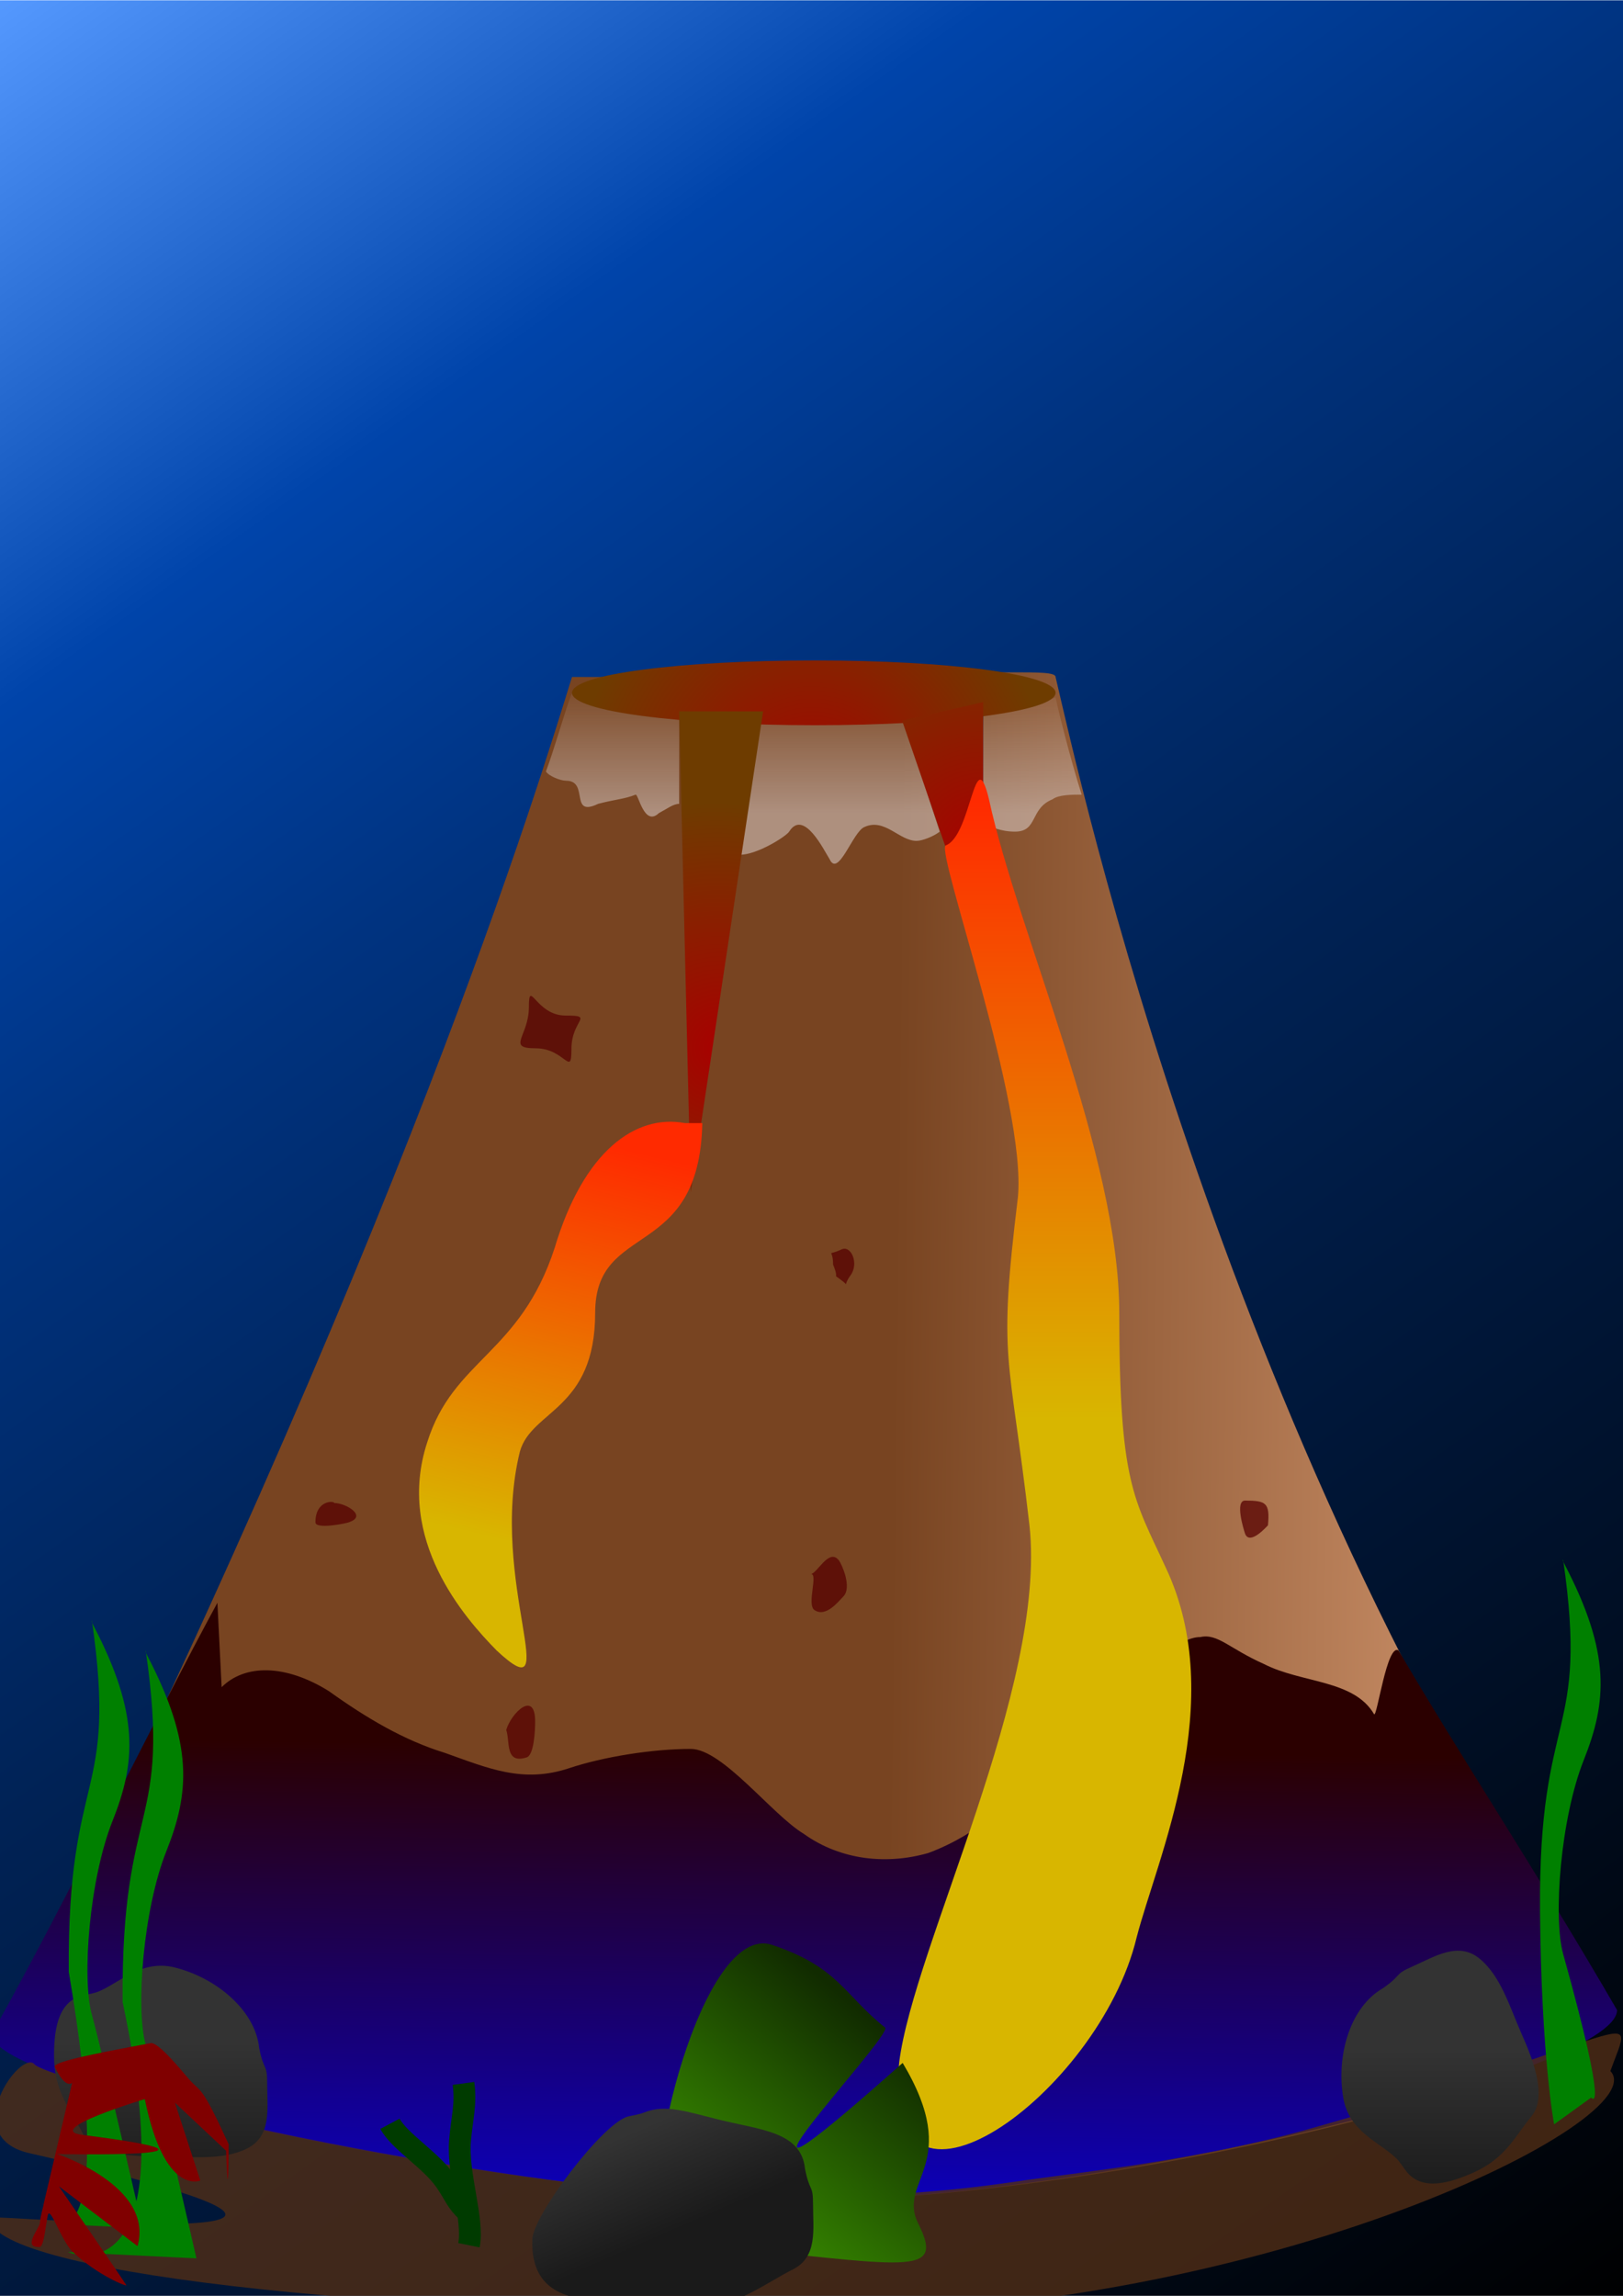 <?xml version="1.0" encoding="UTF-8" standalone="no"?>
<!-- Created with Inkscape (http://www.inkscape.org/) -->
<svg
   xmlns:dc="http://purl.org/dc/elements/1.1/"
   xmlns:cc="http://creativecommons.org/ns#"
   xmlns:rdf="http://www.w3.org/1999/02/22-rdf-syntax-ns#"
   xmlns:svg="http://www.w3.org/2000/svg"
   xmlns="http://www.w3.org/2000/svg"
   xmlns:xlink="http://www.w3.org/1999/xlink"
   xmlns:sodipodi="http://sodipodi.sourceforge.net/DTD/sodipodi-0.dtd"
   xmlns:inkscape="http://www.inkscape.org/namespaces/inkscape"
   width="744.094"
   height="1052.362"
   id="svg2"
   sodipodi:version="0.32"
   inkscape:version="0.46"
   sodipodi:docname="SeamountAlt.svg"
   inkscape:output_extension="org.inkscape.output.svg.inkscape">
  <defs
     id="defs4">
    <linearGradient
       id="linearGradient3155">
      <stop
         style="stop-color:#000000;stop-opacity:1;"
         offset="0"
         id="stop3157" />
      <stop
         id="stop3163"
         offset="0.473"
         style="stop-color:#002255;stop-opacity:1" />
      <stop
         style="stop-color:#003380;stop-opacity:1"
         offset="0.656"
         id="stop4028" />
      <stop
         style="stop-color:#0044aa;stop-opacity:1"
         offset="0.795"
         id="stop3165" />
      <stop
         style="stop-color:#5599ff;stop-opacity:1"
         offset="1"
         id="stop3159" />
    </linearGradient>
    <inkscape:perspective
       sodipodi:type="inkscape:persp3d"
       inkscape:vp_x="0 : 526.18109 : 1"
       inkscape:vp_y="0 : 1000 : 0"
       inkscape:vp_z="744.09448 : 526.18109 : 1"
       inkscape:persp3d-origin="372.04724 : 350.78739 : 1"
       id="perspective10" />
    <linearGradient
       inkscape:collect="always"
       xlink:href="#linearGradient3155"
       id="linearGradient3161"
       x1="746.875"
       y1="1058.612"
       x2="-6.25"
       y2="3.657"
       gradientUnits="userSpaceOnUse"
       gradientTransform="translate(2.967964e-8,2.55975e-6)" />
    <linearGradient
       id="linearGradient3248">
      <stop
         style="stop-color:#3b3b3b;stop-opacity:1;"
         offset="0"
         id="stop3250" />
      <stop
         style="stop-color:#dfdfdf;stop-opacity:1;"
         offset="1"
         id="stop3252" />
    </linearGradient>
    <inkscape:perspective
       sodipodi:type="inkscape:persp3d"
       inkscape:vp_x="0 : 80 : 1"
       inkscape:vp_y="0 : 1000 : 0"
       inkscape:vp_z="360 : 80 : 1"
       inkscape:persp3d-origin="180 : 53.333333 : 1"
       id="perspective8" />
    <linearGradient
       gradientTransform="translate(-110.936,-93.743)"
       gradientUnits="userSpaceOnUse"
       id="linearGradient2002"
       y2="603.074"
       x2="596.616"
       y1="603.074"
       x1="351.362">
      <stop
         id="stop33"
         offset="0"
         stop-opacity="1"
         stop-color="#784421" />
      <stop
         id="stop35"
         offset="1"
         stop-opacity="0.6"
         stop-color="#784421"
         style="stop-color:#d99d75;stop-opacity:1;" />
    </linearGradient>
    <linearGradient
       gradientTransform="translate(-110.855,-93.727)"
       gradientUnits="userSpaceOnUse"
       id="linearGradient1998"
       y2="694.391"
       x2="639.047"
       y1="710.553"
       x1="426.109">
      <stop
         id="stop28"
         offset="0"
         stop-opacity="1"
         stop-color="#668000" />
      <stop
         id="stop30"
         offset="1"
         stop-opacity="0.5"
         stop-color="#92AF34" />
    </linearGradient>
    <linearGradient
       gradientTransform="translate(-110.855,-93.727)"
       gradientUnits="userSpaceOnUse"
       id="linearGradient1976"
       y2="316.935"
       x2="414.665"
       y1="364.713"
       x1="415.395">
      <stop
         id="stop23"
         offset="0"
         stop-opacity="1"
         stop-color="#E3DBDB" />
      <stop
         id="stop25"
         offset="1"
         stop-opacity="0"
         stop-color="#E3DBDB" />
    </linearGradient>
    <linearGradient
       gradientTransform="matrix(1,0,0,1.356,-110.855,-265.318)"
       gradientUnits="userSpaceOnUse"
       xlink:href="#linearGradient2"
       id="linearGradient1991"
       y2="665.309"
       x2="441.769"
       y1="597.704"
       x1="477.79" />
    <linearGradient
       gradientTransform="translate(-110.855,-93.727)"
       gradientUnits="userSpaceOnUse"
       xlink:href="#linearGradient2"
       id="linearGradient1988"
       y2="650.134"
       x2="300.955"
       y1="450.171"
       x1="324.288" />
    <radialGradient
       gradientTransform="matrix(0.977,-0.887,0.885,1.028,-566.312,221.65)"
       gradientUnits="userSpaceOnUse"
       xlink:href="#linearGradient1"
       id="radialGradient2237"
       fy="527.985"
       fx="382.81"
       r="83.441"
       cy="527.985"
       cx="382.81" />
    <radialGradient
       gradientTransform="matrix(1.004,-0.887,0.909,1.028,-591.948,218.766)"
       gradientUnits="userSpaceOnUse"
       xlink:href="#linearGradient1"
       id="radialGradient2234"
       fy="505.769"
       fx="399.822"
       r="83.441"
       cy="505.769"
       cx="399.822" />
    <radialGradient
       gradientTransform="matrix(1.004,-0.887,0.909,1.028,-591.948,218.766)"
       gradientUnits="userSpaceOnUse"
       xlink:href="#linearGradient1"
       id="radialGradient2231"
       fy="527.985"
       fx="382.81"
       r="83.441"
       cy="527.985"
       cx="382.81" />
    <radialGradient
       gradientTransform="matrix(1.004,-0.887,0.909,1.028,-481.094,312.493)"
       gradientUnits="userSpaceOnUse"
       xlink:href="#linearGradient1"
       id="radialGradient7370"
       fy="527.985"
       fx="382.81"
       r="83.441"
       cy="527.985"
       cx="382.81" />
    <linearGradient
       id="linearGradient2">
      <stop
         id="stop12"
         offset="0"
         stop-opacity="1"
         stop-color="#FF2A00" />
      <stop
         id="stop14"
         offset="1"
         stop-opacity="1"
         stop-color="#D8B600" />
    </linearGradient>
    <linearGradient
       id="linearGradient1">
      <stop
         id="stop7"
         offset="0"
         stop-opacity="1"
         stop-color="#A80000" />
      <stop
         id="stop9"
         offset="1"
         stop-opacity="1"
         stop-color="#6E3C00" />
    </linearGradient>
    <inkscape:perspective
       id="perspective78"
       inkscape:persp3d-origin="298.5 : 224.66667 : 1"
       inkscape:vp_z="597 : 337 : 1"
       inkscape:vp_y="0 : 1000 : 0"
       inkscape:vp_x="0 : 337 : 1"
       sodipodi:type="inkscape:persp3d" />
    <linearGradient
       id="linearGradient2451">
      <stop
         id="stop2453"
         offset="0"
         style="stop-color:#0000ff;stop-opacity:1;" />
      <stop
         id="stop2455"
         offset="1"
         style="stop-color:#2b0000;stop-opacity:1" />
    </linearGradient>
    <linearGradient
       id="linearGradient3305"
       inkscape:collect="always">
      <stop
         id="stop3307"
         offset="0"
         style="stop-color:#1a1a1a;stop-opacity:1;" />
      <stop
         id="stop3309"
         offset="1"
         style="stop-color:#333333;stop-opacity:1" />
    </linearGradient>
    <linearGradient
       id="linearGradient3407"
       inkscape:collect="always">
      <stop
         id="stop3409"
         offset="0"
         style="stop-color:#44aa00;stop-opacity:1;" />
      <stop
         id="stop3411"
         offset="1"
         style="stop-color:#112b00;stop-opacity:1" />
    </linearGradient>
    <linearGradient
       inkscape:collect="always"
       xlink:href="#linearGradient3305"
       id="linearGradient3978"
       gradientUnits="userSpaceOnUse"
       gradientTransform="translate(-1.4494139e-6,4.7868091e-6)"
       x1="312.267"
       y1="1021.336"
       x2="292.468"
       y2="975.939" />
    <linearGradient
       inkscape:collect="always"
       xlink:href="#linearGradient3407"
       id="linearGradient3981"
       gradientUnits="userSpaceOnUse"
       gradientTransform="translate(1.9633286e-6,4.7868091e-6)"
       x1="304.355"
       y1="1043.782"
       x2="402.262"
       y2="928.091" />
    <linearGradient
       inkscape:collect="always"
       xlink:href="#linearGradient3305"
       id="linearGradient3989"
       gradientUnits="userSpaceOnUse"
       gradientTransform="translate(-9.4124797e-6,-2.0513191e-5)"
       x1="661.153"
       y1="1008.746"
       x2="661.153"
       y2="939.307" />
    <linearGradient
       inkscape:collect="always"
       xlink:href="#linearGradient3305"
       id="linearGradient3992"
       gradientUnits="userSpaceOnUse"
       gradientTransform="translate(1.9633286e-6,4.7868091e-6)"
       x1="78.34"
       y1="1005.621"
       x2="78.34"
       y2="936.182" />
    <linearGradient
       inkscape:collect="always"
       xlink:href="#linearGradient2"
       id="linearGradient4002"
       gradientUnits="userSpaceOnUse"
       gradientTransform="translate(-110.854,-93.727)"
       x1="384.508"
       y1="617.285"
       x2="340.751"
       y2="799.741" />
    <linearGradient
       inkscape:collect="always"
       xlink:href="#linearGradient2"
       id="linearGradient4005"
       gradientUnits="userSpaceOnUse"
       gradientTransform="matrix(1,0,0,1.356,-110.854,-265.318)"
       x1="589.761"
       y1="466.305"
       x2="589.761"
       y2="675.321" />
    <radialGradient
       inkscape:collect="always"
       xlink:href="#linearGradient1"
       id="radialGradient4008"
       gradientUnits="userSpaceOnUse"
       gradientTransform="matrix(1.004,-0.887,0.909,1.028,-591.948,218.766)"
       cx="499.12"
       cy="596.305"
       fx="499.12"
       fy="596.305"
       r="83.441" />
    <radialGradient
       inkscape:collect="always"
       xlink:href="#linearGradient1"
       id="radialGradient4011"
       gradientUnits="userSpaceOnUse"
       gradientTransform="matrix(1.004,-0.887,0.909,1.028,-591.948,218.766)"
       cx="386.528"
       cy="588.432"
       fx="386.528"
       fy="588.432"
       r="83.441" />
    <radialGradient
       inkscape:collect="always"
       xlink:href="#linearGradient1"
       id="radialGradient4014"
       gradientUnits="userSpaceOnUse"
       gradientTransform="matrix(0.977,-0.887,0.885,1.028,-566.312,221.65)"
       cx="468.209"
       cy="544.921"
       fx="468.209"
       fy="544.921"
       r="83.441" />
    <linearGradient
       inkscape:collect="always"
       xlink:href="#linearGradient1976"
       id="linearGradient4017"
       gradientUnits="userSpaceOnUse"
       gradientTransform="translate(-110.854,-93.727)"
       x1="480.73"
       y1="466.398"
       x2="480.73"
       y2="403.044" />
    <linearGradient
       inkscape:collect="always"
       xlink:href="#linearGradient2451"
       id="linearGradient4020"
       gradientUnits="userSpaceOnUse"
       gradientTransform="translate(1.9633286e-6,4.7868091e-6)"
       x1="336.075"
       y1="1087.571"
       x2="340.202"
       y2="800.974" />
    <linearGradient
       inkscape:collect="always"
       xlink:href="#linearGradient2002"
       id="linearGradient4023"
       gradientUnits="userSpaceOnUse"
       gradientTransform="translate(-110.936,-93.743)"
       x1="520.569"
       y1="714.682"
       x2="839.403"
       y2="718.411" />
    <filter
       inkscape:collect="always"
       id="filter4156"
       x="-0.109"
       width="1.219"
       y="-0.102"
       height="1.204">
      <feGaussianBlur
         inkscape:collect="always"
         stdDeviation="8.704"
         id="feGaussianBlur4158" />
    </filter>
  </defs>
  <sodipodi:namedview
     id="base"
     pagecolor="#ffffff"
     bordercolor="#666666"
     borderopacity="1.0"
     gridtolerance="10000"
     guidetolerance="10"
     objecttolerance="10"
     inkscape:pageopacity="0.0"
     inkscape:pageshadow="2"
     inkscape:zoom="0.45254834"
     inkscape:cx="315.23304"
     inkscape:cy="441.43425"
     inkscape:document-units="px"
     inkscape:current-layer="layer1"
     showgrid="false"
     inkscape:window-width="640"
     inkscape:window-height="667"
     inkscape:window-x="154"
     inkscape:window-y="4" />
  <g
     inkscape:label="Layer 1"
     inkscape:groupmode="layer"
     id="layer1">
    <rect
       style="opacity:1;fill:url(#linearGradient3161);fill-opacity:1;fill-rule:evenodd;stroke:none;stroke-width:1;stroke-linecap:round;stroke-linejoin:round;marker:none;marker-start:none;marker-mid:none;marker-end:none;stroke-miterlimit:4;stroke-dasharray:none;stroke-dashoffset:0;stroke-opacity:1;visibility:visible;display:inline;overflow:visible;enable-background:accumulate"
       id="rect2383"
       width="746.875"
       height="1058.471"
       x="2.967964e-08"
       y="0.141" />
    <g
       id="layer3"
       inkscape:label="-Layer 02"
       transform="matrix(1.264,0,0,1.264,-7.524,220.862)" />
    <g
       id="layer2"
       inkscape:label="-Layer 0"
       transform="matrix(1.264,0,0,1.264,-7.524,220.862)" />
    <g
       id="g3949"
       inkscape:label="-Layer 1"
       transform="matrix(1.264,0,0,1.264,-7.524,220.862)" />
    <path
       d="M 453.409,308.184 C 452.081,308.184 450.753,308.184 450.753,308.184 L 450.753,431.65 L 413.582,308.184 C 393.669,308.184 371.101,310.312 349.86,310.312 L 316.672,540.215 L 311.361,310.312 C 284.81,310.312 266.225,310.312 262.242,310.312 C 247.639,357.144 185.245,565.76 4.699,927.644 C -8.577,955.318 238.346,1008.536 369.773,1008.536 C 502.528,1008.536 737.503,953.189 737.503,919.129 C 562.267,667.939 494.562,355.016 483.942,310.312 C 483.942,308.184 475.977,308.184 464.029,308.184 C 460.046,308.184 457.391,308.184 453.409,308.184 z"
       id="path39"
       style="fill:url(#linearGradient4023)" />
    <path
       d="M 550.319,750.396 C 545.009,750.396 539.699,753.932 527.751,761.004 C 511.821,771.613 502.528,799.902 483.942,810.511 C 464.029,824.655 449.426,840.568 425.53,849.409 C 406.945,854.713 385.704,852.945 368.446,840.568 C 353.843,831.728 331.274,801.67 316.672,801.67 C 299.413,801.67 276.845,805.207 260.915,810.511 C 239.674,817.583 223.743,810.511 203.83,803.438 C 185.245,797.735 167.987,787.526 150.728,775.149 C 130.815,762.772 112.23,762.772 101.609,773.381 C 101.609,773.381 99.673,734.69 99.673,734.69 C 71.794,785.964 30.25,871.728 -3.048,931.031 C -16.324,954.016 238.346,1008.536 369.773,1008.536 C 502.528,1008.536 741.376,949.669 741.376,921.38 C 704.205,857.354 669.08,804.29 641.201,756.552 C 635.891,753.016 631.299,787.526 629.972,785.758 C 620.679,769.845 596.783,771.613 579.525,762.772 C 563.595,755.7 558.285,748.628 550.319,750.396 z"
       id="path41"
       style="fill:url(#linearGradient4020);fill-opacity:1"
       sodipodi:nodetypes="cccccsscccccsccccc" />
    <path
       d="M 450.753,328.183 L 449.426,376.961 C 454.736,379.082 458.719,381.203 465.356,381.203 C 475.977,381.203 471.994,370.599 482.615,366.357 C 485.27,364.237 491.907,364.237 495.89,364.237 C 490.58,347.27 485.27,326.063 483.942,319.7 C 473.322,323.942 461.374,326.063 450.753,328.183 z M 413.582,328.183 C 392.342,330.304 371.101,330.304 348.533,330.304 L 339.24,391.807 C 347.205,391.807 360.48,383.324 361.808,381.203 C 368.446,370.599 377.739,389.686 380.394,393.928 C 384.376,402.411 391.014,381.203 396.324,379.082 C 405.617,374.841 412.255,385.445 420.22,385.445 C 422.875,385.445 428.185,383.324 430.84,381.203 L 413.582,328.183 z M 262.242,317.579 C 259.587,323.942 254.277,343.029 250.294,353.633 C 251.622,355.754 256.932,357.874 259.587,357.874 C 270.207,357.874 260.915,374.841 274.19,368.478 C 282.155,366.357 286.138,366.357 291.448,364.237 C 292.776,364.237 295.431,379.082 302.069,372.72 C 306.051,370.599 308.706,368.478 311.361,368.478 L 311.361,328.183 C 284.81,328.183 264.897,321.821 262.242,317.579 z"
       id="path43"
       style="opacity:0.5;fill:url(#linearGradient4017);fill-opacity:1" />
    <path
       d="M 483.942,317.579 C 483.942,326.063 434.823,332.425 373.756,332.425 C 311.361,332.425 262.242,326.063 262.242,317.579 C 262.242,309.096 311.361,302.734 373.756,302.734 C 434.823,302.734 483.942,309.096 483.942,317.579 z"
       id="path45"
       style="fill:url(#radialGradient4014)" />
    <path
       d="M 311.361,326.063 L 316.672,546.624 L 349.86,326.063"
       id="path47"
       style="fill:url(#radialGradient4011)" />
    <path
       d="M 413.582,330.304 L 450.753,438.464 L 450.753,321.821"
       id="path49"
       style="fill:url(#radialGradient4008)" />
    <path
       d="M 433.495,387.565 C 429.513,391.807 470.667,506.329 466.684,548.745 C 457.391,625.093 462.701,618.731 471.994,699.321 C 479.959,773.548 418.892,892.313 412.255,945.332 C 402.962,1032.284 503.855,960.178 521.113,888.071 C 530.406,852.018 563.595,779.911 534.389,718.408 C 519.786,686.596 513.148,680.234 513.148,601.765 C 513.148,529.658 466.684,427.86 453.409,366.357 C 446.771,338.787 445.443,383.324 433.495,387.565 z"
       id="path51"
       style="fill:url(#linearGradient4005)" />
    <path
       d="M 314.016,514.813 C 291.448,510.571 267.552,527.537 254.277,572.074 C 238.346,620.852 207.813,622.973 195.865,661.147 C 181.262,705.683 213.123,741.737 227.726,756.582 C 259.587,786.273 223.743,724.77 238.346,665.388 C 243.657,646.301 272.863,646.301 272.863,601.765 C 272.863,559.349 320.654,578.436 321.982,514.813"
       id="path53"
       style="fill:url(#linearGradient4002)" />
    <path
       style="fill:#550000;fill-opacity:0.75"
       id="path67"
       d="M 581.322,699.155 C 582.251,688.9 580.525,687.839 570.834,687.839 C 566.055,687.839 570.17,701.1 570.834,703.045 C 572.958,708.526 580.658,699.862 581.322,699.155 z" />
    <path
       style="fill:#550000;fill-opacity:0.75"
       id="path69"
       d="M 232.075,792.988 C 233.933,797.939 231.278,808.901 241.5,805.542 C 244.819,804.481 245.35,793.342 245.35,789.099 C 245.35,774.6 234.464,785.032 232.075,792.988 z" />
    <path
       style="fill:#550000;fill-opacity:0.75"
       id="path71"
       d="M 153.246,688.956 C 153.246,687.895 144.617,687.542 144.617,697.797 C 144.617,701.156 158.689,698.327 159.883,697.797 C 168.645,694.968 158.556,688.956 153.246,688.956 z" />
    <path
       style="fill:#550000;fill-opacity:0.75"
       id="path73"
       d="M 371.45,721.608 C 375.566,720.371 369.592,735.576 373.442,738.051 C 378.752,741.588 384.593,733.808 386.584,731.863 C 390.832,727.62 385.788,716.834 384.726,715.42 C 380.079,709.055 374.636,721.608 371.45,721.608 z" />
    <path
       style="fill:#5e1108;fill-opacity:1;fill-rule:evenodd;stroke:#000000;stroke-width:0;stroke-linecap:butt;stroke-linejoin:miter;stroke-miterlimit:4;stroke-dasharray:none;stroke-opacity:1"
       d="M 261.991,480.771 C 261.991,494.225 259.164,480.522 245.557,480.522 C 231.95,480.522 242.476,475.074 242.476,461.619 C 242.476,448.164 245.645,465.515 259.252,465.515 C 272.859,465.515 261.991,467.316 261.991,480.771 z"
       id="path2473"
       sodipodi:nodetypes="csssc" />
    <path
       sodipodi:nodetypes="csssc"
       id="path3249"
       d="M 381.939,579.662 C 385.402,587.984 380.459,582.6 386.86,587.697 C 388.907,589.326 386.496,589.347 389.959,584.572 C 393.914,579.118 390.205,570.616 385.767,572.719 C 378.462,576.18 381.939,571.614 381.939,579.662 z"
       style="fill:#5e1108;fill-opacity:1;fill-rule:evenodd;stroke:#000000;stroke-width:0;stroke-linecap:butt;stroke-linejoin:miter;stroke-miterlimit:4;stroke-dasharray:none;stroke-opacity:1" />
    <path
       style="opacity:0.8;fill:#502d16;fill-rule:evenodd;stroke:none;stroke-width:1px;stroke-linecap:butt;stroke-linejoin:miter;stroke-opacity:1"
       d="M 738.304,949.318 C 759.166,971.181 581.941,1060.801 373.213,1060.801 C 164.486,1060.801 -4.916,1040.94 -4.916,1016.468 C -4.916,1014.784 225.977,1035.5 13.337,986.938 C -19.539,979.43 9.636,939.094 15.794,946.214 C 18.625,949.487 50.999,958.226 70.691,963.882 C 119.468,977.891 203.109,993.131 262.634,1000.586 C 311.065,1006.651 356.818,1006.846 364.974,1006.903 C 420.676,1007.289 460.426,1000.738 470.624,999.294 C 496.878,995.576 550.459,989.94 601.275,975.572 C 753.017,932.668 750.044,917.149 738.304,949.318 z"
       id="path2571"
       sodipodi:nodetypes="csssssssssc" />
    <path
       style="fill:url(#linearGradient3992);fill-opacity:1;fill-rule:evenodd;stroke:none;stroke-width:1px;stroke-linecap:butt;stroke-linejoin:miter;stroke-opacity:1"
       d="M 118.816,938.731 C 117.058,921.641 99.382,906.673 80.093,901.851 C 64.811,898.03 54.69,909.062 45.057,912.915 C 42.704,913.856 40.14,914.144 37.681,914.759 C 26.08,917.659 24.773,931.635 24.773,942.419 C 24.773,958.954 32.408,966.908 37.681,977.454 C 43.188,988.469 63.729,988.518 74.561,988.518 C 87.976,988.518 102.117,990.414 113.284,984.83 C 124.677,979.134 122.504,966.355 122.504,955.327 C 122.504,945.378 121.094,950.119 118.816,938.731 z"
       id="path2533" />
    <path
       id="path3313"
       d="M 634.004,911.394 C 619.073,919.892 612.5,942.101 615.862,961.698 C 618.525,977.224 632.7,982.039 640.109,989.302 C 641.919,991.076 643.216,993.307 644.77,995.309 C 652.1,1004.756 665.418,1000.319 675.286,995.973 C 690.418,989.308 694.62,979.115 702.147,970.037 C 710.007,960.557 701.772,941.739 697.406,931.827 C 691.999,919.55 688.034,905.844 678.422,897.875 C 668.617,889.745 657.798,896.884 647.705,901.33 C 638.6,905.34 643.508,904.719 634.004,911.394 z"
       style="fill:url(#linearGradient3989);fill-opacity:1;fill-rule:evenodd;stroke:none;stroke-width:1px;stroke-linecap:butt;stroke-linejoin:miter;stroke-opacity:1" />
    <path
       style="fill:#008000;fill-rule:evenodd;stroke:none;stroke-width:1px;stroke-linecap:butt;stroke-linejoin:miter;stroke-opacity:1"
       d="M 712.517,973.758 C 712.517,973.758 706.636,943.09 706.047,875.941 C 705.322,782.131 728.604,797.483 716.659,714.981 C 716.659,714.981 716.217,714.981 717.248,716.956 C 738.686,757.992 736.704,780.155 726.092,806.817 C 715.48,833.479 711.97,878.896 716.659,895.691 C 738.163,972.714 729.504,961.484 729.504,961.484"
       id="path3349"
       sodipodi:nodetypes="cccsssc" />
    <path
       sodipodi:nodetypes="cccsssc"
       id="path3353"
       d="M 27.139,1019.463 C 27.139,1019.463 52.858,1029.282 31.531,903.871 C 30.806,810.061 54.089,825.413 42.143,742.911 C 42.143,742.911 41.701,742.911 42.733,744.886 C 64.17,785.922 62.189,808.085 51.576,834.747 C 40.964,861.409 37.427,906.834 42.143,923.621 C 46.86,940.408 65.372,1021.382 65.372,1021.382"
       style="fill:#008000;fill-rule:evenodd;stroke:none;stroke-width:1px;stroke-linecap:butt;stroke-linejoin:miter;stroke-opacity:1" />
    <path
       style="fill:#008000;fill-rule:evenodd;stroke:none;stroke-width:1px;stroke-linecap:butt;stroke-linejoin:miter;stroke-opacity:1"
       d="M 31.089,1032.301 C 31.089,1032.301 85.445,1054.956 56.218,917.696 C 55.493,823.886 78.776,839.238 66.83,756.736 C 66.83,756.736 66.388,756.736 67.42,758.711 C 88.857,799.747 86.876,821.91 76.263,848.572 C 65.651,875.234 62.114,920.658 66.83,937.446 C 71.547,954.233 90.059,1035.207 90.059,1035.207"
       id="path3355"
       sodipodi:nodetypes="cccsssc" />
    <path
       style="fill:none;fill-rule:evenodd;stroke:#003b00;stroke-width:10;stroke-linecap:butt;stroke-linejoin:miter;stroke-miterlimit:4;stroke-dasharray:none;stroke-opacity:1"
       d="M 214.996,1029.173 C 217.352,1017.558 209.6,996.608 210.902,981.193 C 211.77,970.922 213.796,964.67 212.489,955.003"
       id="path3361" />
    <path
       id="path3363"
       d="M 178.787,973.489 C 183.184,981.717 197.477,989.983 204.28,999.903 C 208.813,1006.514 209.003,1008.956 214.395,1014.014"
       style="fill:none;fill-rule:evenodd;stroke:#003b00;stroke-width:10;stroke-linecap:butt;stroke-linejoin:miter;stroke-miterlimit:4;stroke-dasharray:none;stroke-opacity:1"
       inkscape:transform-center-x="-14.899393"
       inkscape:transform-center-y="15.428457"
       sodipodi:nodetypes="csc" />
    <path
       style="fill:url(#linearGradient3981);fill-opacity:1;fill-rule:evenodd;stroke:none;stroke-width:1px;stroke-linecap:butt;stroke-linejoin:miter;stroke-opacity:1"
       d="M 323.638,1029.281 C 415.909,1038.129 433.605,1044.449 420.965,1019.169 C 411.096,999.431 441.702,992.227 413.842,945.604 C 307.389,1040.202 409.953,932.751 405.797,929.427 C 386.837,914.259 384.309,901.619 353.974,891.507 C 321.754,880.767 293.303,1001.473 304.679,1015.377 C 316.055,1029.281 322.374,1028.017 323.638,1029.281 z"
       id="path3365"
       sodipodi:nodetypes="cscsssc" />
    <path
       id="path3415"
       d="M 369.071,994.144 C 367.313,977.055 348.743,976.387 329.454,971.565 C 314.172,967.744 304.945,964.475 295.312,968.329 C 292.959,969.27 290.395,969.558 287.936,970.172 C 276.335,973.073 244.49,1015.497 244.06,1026.272 C 242.797,1057.975 273.12,1053.517 284.776,1055.304 C 313.351,1059.682 313.51,1056.888 324.342,1056.888 C 337.757,1056.888 352.372,1045.828 363.539,1040.244 C 374.932,1034.547 372.759,1021.768 372.759,1010.74 C 372.759,1000.791 371.349,1005.533 369.071,994.144 z"
       style="fill:url(#linearGradient3978);fill-opacity:1;fill-rule:evenodd;stroke:none;stroke-width:1px;stroke-linecap:butt;stroke-linejoin:miter;stroke-opacity:1"
       sodipodi:nodetypes="cssssssssc" />
    <path
       style="fill:#800000;fill-opacity:1;fill-rule:evenodd;stroke:none;stroke-width:1px;stroke-linecap:butt;stroke-linejoin:miter;stroke-opacity:1"
       d="M 19.945,1010.525 C 20.049,1010.972 18.484,1015.603 18.294,1018.942 C 18.162,1021.257 10.381,1030.078 17.545,1029.967 C 20.146,1031.136 20.654,1021.276 21.943,1015.39 C 22.933,1010.872 28.152,1027.272 33.352,1032.216 C 44.642,1042.949 58.443,1048.398 57.923,1047.479 C 57.029,1045.903 27.021,1002.196 27.021,1002.196 L 63.052,1029.579 C 63.052,1029.579 55.309,1057.186 63.052,1029.579 C 70.794,1001.972 26.171,987.377 26.171,987.377 C 26.171,987.377 122.605,989.335 37.68,978.586 C 19.392,976.271 66.39,962.191 66.39,962.191 C 66.39,962.191 57.326,917.553 66.39,962.191 C 75.454,1006.83 91.836,999.528 91.836,999.528 L 80.207,963.839 L 103.655,985.856 C 103.655,985.856 104.632,1017.061 104.84,982.893 C 92.086,955.011 92.31,959.476 86.752,953.173 C 83.448,949.426 72.605,935.873 69.035,936.535 C 41.922,941.612 26.384,944.78 24.98,947.125 C 30.087,958.059 33.056,954.731 33.056,954.731"
       id="path3419"
       sodipodi:nodetypes="cscsssccscscsccccsccc" />
  </g>
</svg>
